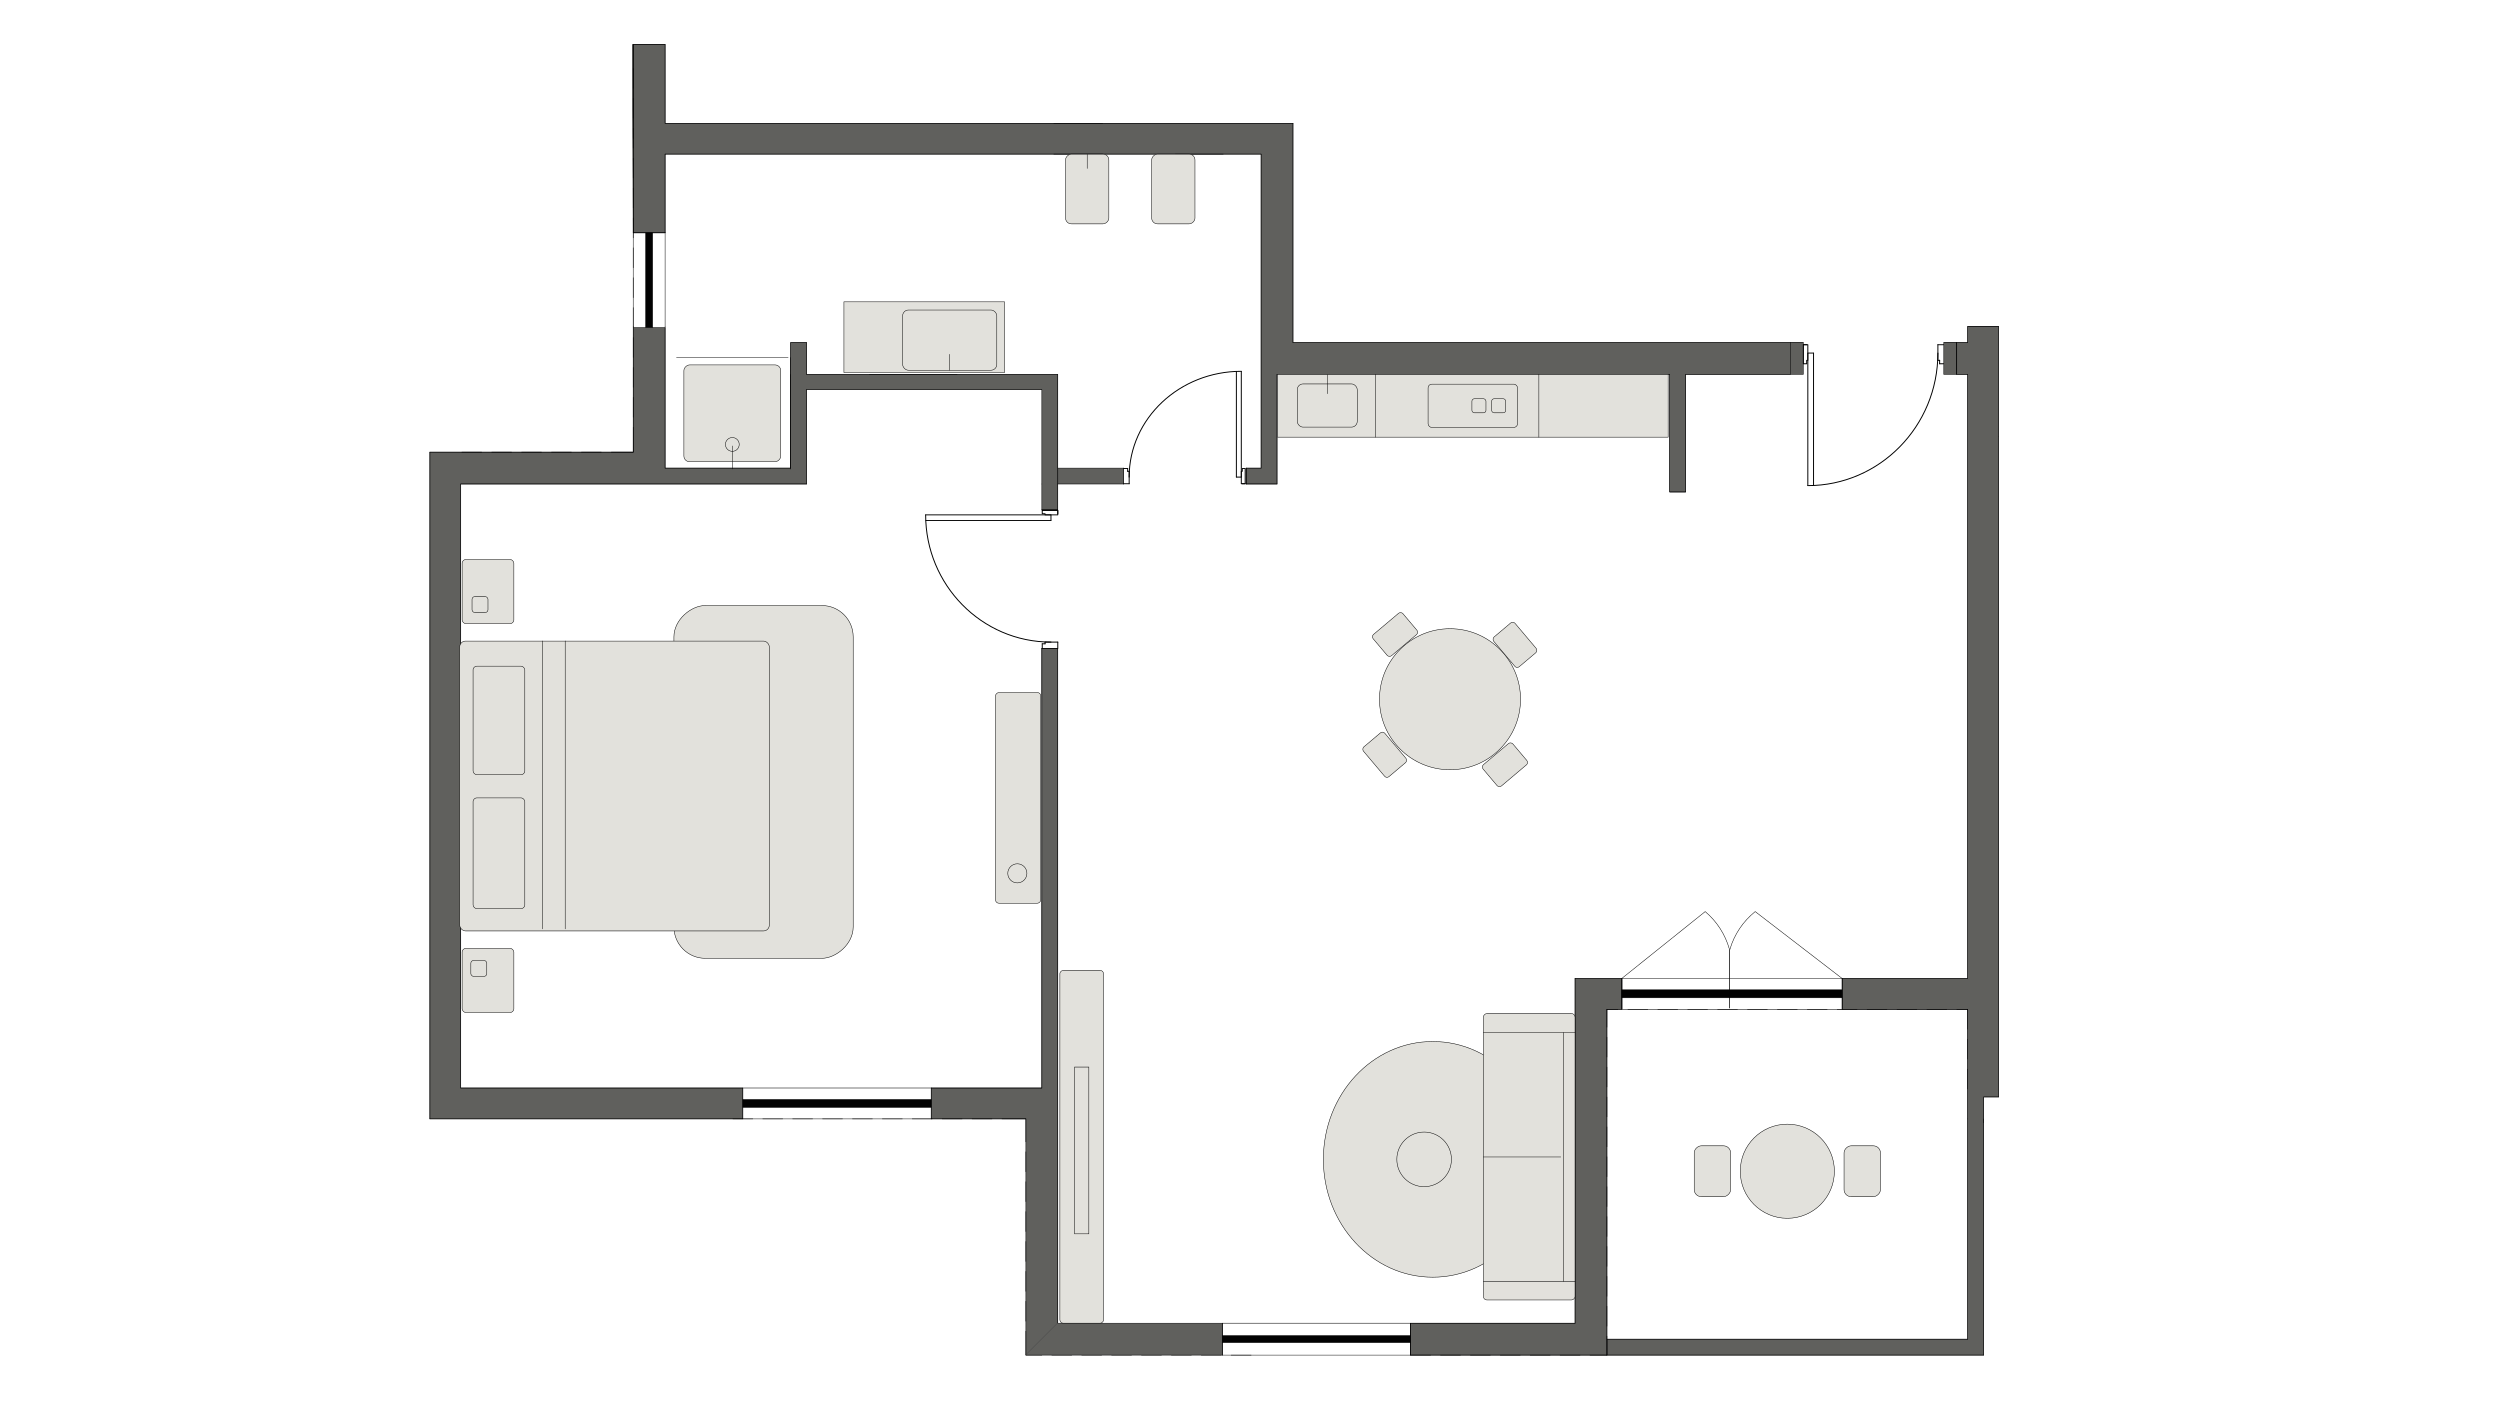 <svg viewBox="0 0 1289.96 732.48" xmlns="http://www.w3.org/2000/svg" data-name="Livello 1" id="Livello_1">
  <defs>
    <style>
      .cls-1, .cls-2, .cls-3, .cls-4, .cls-5, .cls-6 {
        stroke-width: .25px;
      }

      .cls-1, .cls-2, .cls-3, .cls-4, .cls-5, .cls-6, .cls-7, .cls-8 {
        stroke: #000;
      }

      .cls-1, .cls-3 {
        fill: #020202;
      }

      .cls-1, .cls-4, .cls-7 {
        stroke-linecap: round;
      }

      .cls-1, .cls-4, .cls-7, .cls-8 {
        stroke-linejoin: round;
      }

      .cls-2, .cls-3, .cls-5, .cls-6 {
        stroke-miterlimit: 10;
      }

      .cls-2, .cls-9 {
        fill: #60605d;
      }

      .cls-4, .cls-6, .cls-7, .cls-8 {
        fill: none;
      }

      .cls-5 {
        fill: #e2e1dc;
      }

      .cls-7, .cls-8 {
        stroke-width: .5px;
      }

      .cls-8 {
        fill-rule: evenodd;
      }
    </style>
  </defs>
  <rect height="8.23" width="33.94" y="241.52" x="545.8" class="cls-9"></rect>
  <polygon points="1015.32 566.02 1015.32 520.76 950.52 520.76 950.52 504.82 1015.32 504.82 1015.32 193.18 1002.97 193.18 1002.97 176.72 1015.32 176.72 1015.32 168.49 1031.26 168.49 1031.26 566.02 1023.54 566.02 1023.54 699.21 829.15 699.21 829.15 690.98 1015.32 690.98 1015.32 566.02" class="cls-2"></polygon>
  <polygon points="727.84 699.21 727.84 682.75 812.7 682.75 812.7 504.82 836.87 504.82 836.87 520.76 829.15 520.76 829.15 682.75 829.15 699.21 727.84 699.21" class="cls-2"></polygon>
  <polyline points="529.34 577.33 480.48 577.33 480.48 561.39 537.57 561.39 537.57 334.6 545.8 334.6 545.8 561.39 545.8 682.75 529.34 699.21" class="cls-2"></polyline>
  <polyline points="537.57 200.89 416.2 200.89 416.2 249.74 237.75 249.74 237.75 561.39 383.29 561.39 383.29 577.33 221.81 577.33 221.81 233.29 326.72 233.29 326.72 169.01 343.18 169.01 343.18 241.52 407.97 241.52 407.97 176.72 416.2 176.72 416.2 193.18 545.8 193.18 545.8 263.12 537.57 263.12" class="cls-2"></polyline>
  <polygon points="326.72 120.15 326.37 22.96 343.18 22.96 343.18 63.58 667.16 63.58 667.16 176.72 930.46 176.72 930.46 193.18 869.78 193.18 869.78 224.16 869.78 253.86 861.55 253.86 861.55 193.18 658.93 193.18 658.93 249.74 642.99 249.74 642.99 241.52 650.7 241.52 650.7 79.52 483.24 79.52 343.18 79.52 343.18 120.15 326.72 120.15" class="cls-2"></polygon>
  <line y2="79.52" x2="343.18" y1="79.52" x1="650.7" class="cls-4"></line>
  <polyline points="950.52 504.82 1015.32 504.82 1015.32 193.18" class="cls-4"></polyline>
  <line y2="176.72" x2="667.16" y1="63.58" x1="667.16" class="cls-4"></line>
  <line y2="241.52" x2="650.7" y1="79.52" x1="650.7" class="cls-4"></line>
  <line y2="249.74" x2="658.93" y1="193.18" x1="658.93" class="cls-4"></line>
  <line y2="168.49" x2="1015.32" y1="168.49" x1="1031.26" class="cls-4"></line>
  <line y2="176.72" x2="1015.32" y1="168.49" x1="1015.32" class="cls-4"></line>
  <line y2="225.06" x2="1031.26" y1="168.49" x1="1031.26" class="cls-4"></line>
  <line y2="520.76" x2="950.52" y1="504.82" x1="950.52" class="cls-4"></line>
  <line y2="504.82" x2="812.7" y1="504.82" x1="836.87" class="cls-4"></line>
  <line y2="263.12" x2="545.8" y1="193.18" x1="545.8" class="cls-4"></line>
  <line y2="249.74" x2="537.57" y1="200.89" x1="537.57" class="cls-4"></line>
  <line y2="120.15" x2="343.18" y1="79.52" x1="343.18" class="cls-4"></line>
  <line y2="120.15" x2="326.72" y1="120.15" x1="343.18" class="cls-4"></line>
  <line y2="241.52" x2="343.18" y1="168.49" x1="343.18" class="cls-4"></line>
  <line y2="233.29" x2="326.72" y1="168.49" x1="326.72" class="cls-4"></line>
  <line y2="577.33" x2="480.48" y1="561.39" x1="480.48" class="cls-4"></line>
  <polyline points="237.75 561.39 383.29 561.39 383.29 577.33 221.81 577.33" class="cls-4"></polyline>
  <line y2="120.15" x2="326.72" y1="71.3" x1="326.72" class="cls-4"></line>
  <line y2="233.29" x2="221.81" y1="233.29" x1="326.72" class="cls-4"></line>
  <line y2="249.74" x2="237.75" y1="249.74" x1="416.2" class="cls-4"></line>
  <line y2="241.52" x2="343.18" y1="241.52" x1="407.97" class="cls-4"></line>
  <line y2="241.52" x2="407.97" y1="193.18" x1="407.97" class="cls-4"></line>
  <polyline points="416.2 249.74 416.2 200.89 537.57 200.89" class="cls-4"></polyline>
  <line y2="193.18" x2="416.2" y1="193.18" x1="545.8" class="cls-4"></line>
  <line y2="561.39" x2="480.48" y1="561.39" x1="537.57" class="cls-4"></line>
  <line y2="699.21" x2="529.34" y1="577.33" x1="529.34" class="cls-4"></line>
  <line y2="682.75" x2="545.8" y1="334.6" x1="545.8" class="cls-4"></line>
  <line y2="699.21" x2="829.15" y1="520.76" x1="829.15" class="cls-4"></line>
  <line y2="682.75" x2="812.7" y1="504.82" x1="812.7" class="cls-4"></line>
  <polyline points="950.52 520.76 1015.32 520.76 1015.32 577.33" class="cls-4"></polyline>
  <line y2="249.74" x2="579.74" y1="249.74" x1="545.8" class="cls-4"></line>
  <line y2="241.52" x2="579.74" y1="241.52" x1="545.8" class="cls-4"></line>
  <line y2="249.74" x2="642.99" y1="241.52" x1="642.99" class="cls-4"></line>
  <line y2="249.74" x2="579.74" y1="241.52" x1="579.74" class="cls-4"></line>
  <line y2="249.74" x2="658.93" y1="249.74" x1="642.99" class="cls-4"></line>
  <line y2="241.52" x2="650.7" y1="241.52" x1="642.99" class="cls-4"></line>
  <line y2="71.3" x2="326.72" y1="120.15" x1="326.72" class="cls-4"></line>
  <line y2="699.21" x2="1023.54" y1="699.21" x1="829.15" class="cls-4"></line>
  <line y2="690.98" x2="1015.32" y1="577.33" x1="1015.32" class="cls-4"></line>
  <line y2="699.21" x2="1023.54" y1="577.33" x1="1023.54" class="cls-4"></line>
  <line y2="690.98" x2="1015.32" y1="690.98" x1="829.15" class="cls-4"></line>
  <line y2="176.72" x2="923.78" y1="176.72" x1="667.16" class="cls-4"></line>
  <polyline points="1015.32 193.18 1009.66 193.18 1009.66 176.72 1015.32 176.72" class="cls-4"></polyline>
  <polyline points="836.87 520.76 836.87 504.82 836.87 520.76 836.87 504.82" class="cls-4"></polyline>
  <polyline points="950.52 520.76 950.52 504.82 950.52 520.76" class="cls-4"></polyline>
  <line y2="504.82" x2="836.87" y1="520.76" x1="836.87" class="cls-4"></line>
  <line y2="504.82" x2="836.87" y1="504.82" x1="950.52" class="cls-4"></line>
  <line y2="520.76" x2="836.87" y1="520.76" x1="950.52" class="cls-4"></line>
  <polyline points="836.87 504.82 836.87 520.76 829.15 520.76" class="cls-4"></polyline>
  <line y2="577.33" x2="480.48" y1="577.33" x1="529.34" class="cls-4"></line>
  <line y2="193.18" x2="1009.66" y1="176.72" x1="1009.66" class="cls-4"></line>
  <line y2="176.72" x2="923.78" y1="193.18" x1="923.78" class="cls-4"></line>
  <line y2="176.72" x2="1009.66" y1="193.18" x1="1009.66" class="cls-4"></line>
  <line y2="176.72" x2="923.78" y1="176.72" x1="930.46" class="cls-4"></line>
  <polyline points="416.2 193.18 416.2 176.72 407.97 176.72 407.97 241.52" class="cls-4"></polyline>
  <line y2="193.18" x2="448.6" y1="193.18" x1="493.85" class="cls-4"></line>
  <line y2="79.52" x2="568.94" y1="79.52" x1="543.74" class="cls-4"></line>
  <line y2="79.52" x2="606.48" y1="79.52" x1="631.16" class="cls-4"></line>
  <line y2="241.52" x2="642.99" y1="249.74" x1="642.99" class="cls-4"></line>
  <line y2="241.52" x2="579.74" y1="249.74" x1="579.74" class="cls-4"></line>
  <line y2="168.49" x2="326.72" y1="168.49" x1="326.72" class="cls-4"></line>
  <polyline points="333.15 169.01 336.75 169.01 336.75 120.15 333.15 120.15 333.15 169.01" class="cls-1"></polyline>
  <line y2="168.49" x2="326.72" y1="120.15" x1="326.72" class="cls-4"></line>
  <line y2="168.49" x2="343.18" y1="120.15" x1="343.18" class="cls-4"></line>
  <line y2="120.15" x2="326.72" y1="120.15" x1="343.18" class="cls-4"></line>
  <line y2="193.18" x2="869.78" y1="193.18" x1="923.78" class="cls-4"></line>
  <polyline points="658.93 193.18 861.55 193.18 861.55 253.86 869.78 253.86 869.78 193.18" class="cls-4"></polyline>
  <polyline points="480.48 571.41 480.48 567.3 383.29 567.3 383.29 571.41 480.48 571.41" class="cls-1"></polyline>
  <line y2="577.33" x2="383.29" y1="577.33" x1="480.48" class="cls-4"></line>
  <line y2="561.39" x2="383.29" y1="561.39" x1="480.48" class="cls-4"></line>
  <line y2="334.6" x2="537.57" y1="334.6" x1="545.8" class="cls-4"></line>
  <line y2="263.12" x2="537.57" y1="263.12" x1="545.8" class="cls-4"></line>
  <line y2="561.39" x2="537.57" y1="334.6" x1="537.57" class="cls-4"></line>
  <line y2="334.6" x2="537.57" y1="334.6" x1="545.8" class="cls-4"></line>
  <line y2="263.12" x2="537.57" y1="263.12" x1="545.8" class="cls-4"></line>
  <polyline points="326.72 71.3 326.72 22.96 326.72 71.3" class="cls-4"></polyline>
  <line y2="551.62" x2="1015.32" y1="561.9" x1="1015.32" class="cls-4"></line>
  <line y2="536.19" x2="1015.32" y1="546.47" x1="1015.32" class="cls-4"></line>
  <polyline points="1015.32 531.05 1015.32 520.76 1009.66 520.76" class="cls-4"></polyline>
  <line y2="520.76" x2="994.23" y1="520.76" x1="1004.52" class="cls-4"></line>
  <line y2="520.76" x2="978.8" y1="520.76" x1="989.09" class="cls-4"></line>
  <line y2="520.76" x2="963.38" y1="520.76" x1="973.66" class="cls-4"></line>
  <line y2="520.76" x2="947.95" y1="520.76" x1="958.23" class="cls-4"></line>
  <line y2="520.76" x2="932.52" y1="520.76" x1="942.8" class="cls-4"></line>
  <line y2="520.76" x2="917.09" y1="520.76" x1="927.38" class="cls-4"></line>
  <line y2="520.76" x2="901.66" y1="520.76" x1="911.95" class="cls-4"></line>
  <line y2="520.76" x2="886.24" y1="520.76" x1="896.52" class="cls-4"></line>
  <line y2="520.76" x2="870.81" y1="520.76" x1="881.09" class="cls-4"></line>
  <line y2="520.76" x2="855.38" y1="520.76" x1="865.67" class="cls-4"></line>
  <line y2="520.76" x2="839.95" y1="520.76" x1="850.24" class="cls-4"></line>
  <polyline points="834.81 520.76 829.15 520.76 829.15 530.02" class="cls-4"></polyline>
  <line y2="545.44" x2="829.15" y1="535.16" x1="829.15" class="cls-4"></line>
  <line y2="560.87" x2="829.15" y1="550.59" x1="829.15" class="cls-4"></line>
  <line y2="576.3" x2="829.15" y1="566.02" x1="829.15" class="cls-4"></line>
  <line y2="591.73" x2="829.15" y1="581.44" x1="829.15" class="cls-4"></line>
  <line y2="607.16" x2="829.15" y1="596.87" x1="829.15" class="cls-4"></line>
  <line y2="622.58" x2="829.15" y1="612.3" x1="829.15" class="cls-4"></line>
  <line y2="638.01" x2="829.15" y1="627.73" x1="829.15" class="cls-4"></line>
  <line y2="653.44" x2="829.15" y1="643.15" x1="829.15" class="cls-4"></line>
  <line y2="668.87" x2="829.15" y1="658.58" x1="829.15" class="cls-4"></line>
  <line y2="684.3" x2="829.15" y1="674.01" x1="829.15" class="cls-4"></line>
  <polyline points="829.15 689.44 829.15 699.21 820.41 699.21" class="cls-4"></polyline>
  <line y2="699.21" x2="804.98" y1="699.21" x1="815.27" class="cls-4"></line>
  <line y2="699.21" x2="789.55" y1="699.21" x1="799.84" class="cls-4"></line>
  <line y2="699.21" x2="774.13" y1="699.21" x1="784.41" class="cls-4"></line>
  <line y2="699.21" x2="758.7" y1="699.21" x1="768.98" class="cls-4"></line>
  <line y2="699.21" x2="743.27" y1="699.21" x1="753.56" class="cls-4"></line>
  <line y2="699.21" x2="727.84" y1="699.21" x1="738.13" class="cls-4"></line>
  <line y2="699.21" x2="635.28" y1="699.21" x1="645.56" class="cls-4"></line>
  <line y2="699.21" x2="619.85" y1="699.21" x1="630.13" class="cls-4"></line>
  <line y2="699.21" x2="604.42" y1="699.21" x1="614.71" class="cls-4"></line>
  <line y2="699.21" x2="588.99" y1="699.21" x1="599.28" class="cls-4"></line>
  <line y2="699.21" x2="573.57" y1="699.21" x1="583.85" class="cls-4"></line>
  <line y2="699.21" x2="558.14" y1="699.21" x1="568.42" class="cls-4"></line>
  <line y2="699.21" x2="542.71" y1="699.21" x1="552.99" class="cls-4"></line>
  <polyline points="537.57 699.21 529.34 699.21 529.34 686.87" class="cls-4"></polyline>
  <line y2="671.44" x2="529.34" y1="681.72" x1="529.34" class="cls-4"></line>
  <line y2="656.01" x2="529.34" y1="666.3" x1="529.34" class="cls-4"></line>
  <line y2="640.58" x2="529.34" y1="650.87" x1="529.34" class="cls-4"></line>
  <line y2="625.16" x2="529.34" y1="635.44" x1="529.34" class="cls-4"></line>
  <line y2="609.73" x2="529.34" y1="620.01" x1="529.34" class="cls-4"></line>
  <line y2="594.3" x2="529.34" y1="604.58" x1="529.34" class="cls-4"></line>
  <polyline points="529.34 589.16 529.34 577.33 517 577.33" class="cls-4"></polyline>
  <line y2="577.33" x2="501.57" y1="577.33" x1="511.85" class="cls-4"></line>
  <line y2="577.33" x2="486.14" y1="577.33" x1="496.43" class="cls-4"></line>
  <line y2="577.33" x2="470.71" y1="577.33" x1="481" class="cls-4"></line>
  <line y2="577.33" x2="455.29" y1="577.33" x1="465.57" class="cls-4"></line>
  <line y2="577.33" x2="439.86" y1="577.33" x1="450.14" class="cls-4"></line>
  <line y2="577.33" x2="424.43" y1="577.33" x1="434.71" class="cls-4"></line>
  <line y2="577.33" x2="409" y1="577.33" x1="419.29" class="cls-4"></line>
  <line y2="577.33" x2="393.57" y1="577.33" x1="403.86" class="cls-4"></line>
  <line y2="577.33" x2="378.15" y1="577.33" x1="388.43" class="cls-4"></line>
  <line y2="233.29" x2="248.55" y1="233.29" x1="238.27" class="cls-4"></line>
  <line y2="233.29" x2="263.98" y1="233.29" x1="253.7" class="cls-4"></line>
  <line y2="233.29" x2="279.41" y1="233.29" x1="269.12" class="cls-4"></line>
  <line y2="233.29" x2="294.84" y1="233.29" x1="284.55" class="cls-4"></line>
  <line y2="233.29" x2="310.26" y1="233.29" x1="299.98" class="cls-4"></line>
  <polyline points="315.41 233.29 326.72 233.29 326.72 220.43" class="cls-4"></polyline>
  <line y2="205" x2="326.72" y1="215.29" x1="326.72" class="cls-4"></line>
  <line y2="189.58" x2="326.72" y1="199.86" x1="326.72" class="cls-4"></line>
  <line y2="174.15" x2="326.72" y1="184.43" x1="326.72" class="cls-4"></line>
  <line y2="158.72" x2="326.72" y1="169.01" x1="326.72" class="cls-4"></line>
  <line y2="143.29" x2="326.72" y1="153.58" x1="326.72" class="cls-4"></line>
  <line y2="127.86" x2="326.72" y1="138.15" x1="326.72" class="cls-4"></line>
  <line y2="112.44" x2="326.72" y1="122.72" x1="326.72" class="cls-4"></line>
  <line y2="97.01" x2="326.72" y1="107.29" x1="326.72" class="cls-4"></line>
  <line y2="81.58" x2="326.72" y1="91.87" x1="326.72" class="cls-4"></line>
  <line y2="66.15" x2="326.72" y1="76.44" x1="326.72" class="cls-4"></line>
  <line y2="50.73" x2="326.72" y1="61.01" x1="326.72" class="cls-4"></line>
  <line y2="35.3" x2="326.72" y1="45.58" x1="326.72" class="cls-4"></line>
  <line y2="263.12" x2="537.57" y1="249.74" x1="537.57" class="cls-4"></line>
  <polyline points="829.15 699.21 727.84 699.21 727.84 682.75 812.7 682.75" class="cls-4"></polyline>
  <polyline points="545.8 682.75 630.65 682.75 630.65 699.21 529.34 699.21" class="cls-2"></polyline>
  <polyline points="727.84 682.75 727.84 699.21 727.84 682.75" class="cls-4"></polyline>
  <polyline points="630.65 682.75 630.65 699.21 630.65 682.75" class="cls-4"></polyline>
  <polyline points="727.84 682.75 727.84 699.21 727.84 682.75" class="cls-4"></polyline>
  <line y2="699.21" x2="630.65" y1="682.75" x1="630.65" class="cls-4"></line>
  <polyline points="630.67 689.18 630.67 692.78 727.82 692.78 727.82 689.18 630.67 689.18" class="cls-1"></polyline>
  <line y2="699.21" x2="630.65" y1="699.21" x1="727.84" class="cls-4"></line>
  <line y2="682.75" x2="630.65" y1="682.75" x1="727.84" class="cls-4"></line>
  <line y2="168.49" x2="1015.32" y1="168.49" x1="1031.26" class="cls-4"></line>
  <line y2="566.02" x2="1031.26" y1="225.06" x1="1031.26" class="cls-4"></line>
  <line y2="63.58" x2="343.18" y1="63.58" x1="667.16" class="cls-4"></line>
  <line y2="22.96" x2="343.18" y1="63.58" x1="343.18" class="cls-4"></line>
  <line y2="22.96" x2="326.72" y1="22.96" x1="343.18" class="cls-4"></line>
  <line y2="22.96" x2="326.72" y1="71.3" x1="326.72" class="cls-4"></line>
  <line y2="71.3" x2="326.72" y1="22.96" x1="326.72" class="cls-4"></line>
  <line y2="63.58" x2="568.94" y1="63.58" x1="543.74" class="cls-4"></line>
  <line y2="22.96" x2="326.72" y1="22.96" x1="343.18" class="cls-4"></line>
  <line y2="233.29" x2="221.81" y1="577.33" x1="221.81" class="cls-4"></line>
  <line y2="249.74" x2="237.75" y1="561.39" x1="237.75" class="cls-4"></line>
  <line y2="176.72" x2="1002.97" y1="176.72" x1="1009.66" class="cls-4"></line>
  <polyline points="950.43 510.73 950.43 514.85 836.87 514.85 836.87 510.73 950.43 510.73" class="cls-3"></polyline>
  <path d="M950.43,504.82l-44.78-34.46h0c-6.26,5.04-10.8,11.81-13.02,19.42l-.15.52v29.83" class="cls-4"></path>
  <path d="M836.87,504.82l42.98-34.46h0c6,5.04,10.36,11.81,12.5,19.42l.15.52v29.83" class="cls-4"></path>
  <polyline points="1031.26 566.02 1023.54 566.02 1023.54 579.36" class="cls-4"></polyline>
  <line y2="184.39" x2="406.66" y1="184.39" x1="349.07" class="cls-4"></line>
  <rect transform="translate(591.14 -164.59) rotate(90)" ry="3" rx="3" height="49.99" width="49.99" y="188.28" x="352.87" class="cls-5"></rect>
  <circle r="3.56" cy="229.32" cx="377.87" class="cls-6"></circle>
  <line y2="184.47" x2="407.87" y1="242.07" x1="407.87" class="cls-4"></line>
  <line y2="230.11" x2="377.87" y1="241.99" x1="377.87" class="cls-4"></line>
  <rect transform="translate(953.77 347.95) rotate(180)" height="36.48" width="82.88" y="155.74" x="435.44" class="cls-5"></rect>
  <rect transform="translate(980.08 351.01) rotate(180)" ry="3" rx="3" height="31.06" width="48.58" y="159.98" x="465.75" class="cls-5"></rect>
  <line y2="182.83" x2="490.04" y1="191.04" x1="490.04" class="cls-4"></line>
  <rect transform="translate(658.49 -463.46) rotate(90)" ry="3" rx="3" height="22.33" width="35.98" y="86.35" x="542.99" class="cls-5"></rect>
  <rect transform="translate(702.93 -507.9) rotate(90)" ry="3" rx="3" height="22.33" width="35.98" y="86.35" x="587.43" class="cls-5"></rect>
  <line y2="79.65" x2="560.98" y1="86.92" x1="560.98" class="cls-4"></line>
  <rect height="32.39" width="201.59" y="193.18" x="659.15" class="cls-5"></rect>
  <line y2="225.57" x2="794.03" y1="193.18" x1="794.03" class="cls-4"></line>
  <line y2="225.57" x2="709.87" y1="193.18" x1="709.87" class="cls-4"></line>
  <rect ry="3" rx="3" height="22.29" width="30.96" y="198.1" x="669.36" class="cls-6"></rect>
  <rect ry="1.88" rx="1.88" height="22.29" width="46.15" y="198.23" x="736.87" class="cls-6"></rect>
  <rect ry="1.27" rx="1.27" height="7.25" width="7.25" y="205.75" x="769.67" class="cls-6"></rect>
  <rect ry="1.27" rx="1.27" height="7.25" width="7.25" y="205.75" x="759.48" class="cls-6"></rect>
  <line y2="203.14" x2="684.84" y1="193.33" x1="684.84" class="cls-4"></line>
  <circle r="36.39" cy="360.79" cx="748.18" class="cls-5"></circle>
  <rect transform="translate(877.65 1186.65) rotate(-130.16)" ry="1.58" rx="1.58" height="14.38" width="20.09" y="382.25" x="704.45" class="cls-5"></rect>
  <rect transform="translate(1031.55 1144.72) rotate(-130.16)" ry="1.58" rx="1.58" height="14.38" width="20.09" y="325.53" x="771.66" class="cls-5"></rect>
  <rect transform="translate(-41.46 541.4) rotate(-40.16)" ry="1.58" rx="1.58" height="14.38" width="20.09" y="320.22" x="709.78" class="cls-5"></rect>
  <rect transform="translate(-71.43 593.82) rotate(-40.16)" ry="1.58" rx="1.58" height="14.38" width="20.09" y="387.43" x="766.49" class="cls-5"></rect>
  <rect transform="translate(1149.87 33.59) rotate(90)" ry="1.73" rx="1.73" height="22.52" width="182.04" y="580.47" x="467.12" class="cls-5"></rect>
  <rect transform="translate(1151.74 35.47) rotate(90)" height="7.37" width="86.04" y="589.92" x="515.12" class="cls-5"></rect>
  <ellipse ry="60.81" rx="56.45" cy="598.21" cx="739.29" class="cls-5"></ellipse>
  <rect transform="translate(1385.91 -192.17) rotate(90)" ry="1.87" rx="1.87" height="47.31" width="147.8" y="573.22" x="715.14" class="cls-5"></rect>
  <line y2="661.18" x2="806.81" y1="532.78" x1="806.81" class="cls-4"></line>
  <line y2="661.18" x2="812.7" y1="661.18" x1="765.39" class="cls-4"></line>
  <line y2="532.78" x2="812.7" y1="532.78" x1="765.39" class="cls-4"></line>
  <line y2="596.98" x2="805.33" y1="596.98" x1="765.39" class="cls-4"></line>
  <circle r="14.09" cy="598.21" cx="734.83" class="cls-5"></circle>
  <rect ry="1.94" rx="1.94" height="33.09" width="26.69" y="288.7" x="238.45" class="cls-5"></rect>
  <rect ry="1.94" rx="1.94" height="33.09" width="26.69" y="489.34" x="238.45" class="cls-5"></rect>
  <rect ry="1.44" rx="1.44" height="8.23" width="8.23" y="495.57" x="242.94" class="cls-6"></rect>
  <rect transform="translate(495.35 623.89) rotate(180)" ry="1.44" rx="1.44" height="8.23" width="8.23" y="307.83" x="243.56" class="cls-6"></rect>
  <rect transform="translate(797.45 9.48) rotate(90)" ry="16.19" rx="16.19" height="92.51" width="182.04" y="357.21" x="302.96" class="cls-5"></rect>
  <rect ry="3" rx="3" height="149.56" width="159.74" y="330.79" x="237.21" class="cls-5"></rect>
  <rect ry="1.94" rx="1.94" height="55.99" width="26.69" y="343.74" x="244.1" class="cls-6"></rect>
  <rect ry="1.94" rx="1.94" height="57.13" width="26.69" y="411.71" x="244.1" class="cls-6"></rect>
  <line y2="479.29" x2="279.88" y1="330.72" x1="279.88" class="cls-4"></line>
  <line y2="479.29" x2="291.63" y1="330.72" x1="291.63" class="cls-4"></line>
  <rect transform="translate(937.05 -113.64) rotate(90)" ry="1.73" rx="1.73" height="23.35" width="108.7" y="400.03" x="470.99" class="cls-5"></rect>
  <circle r="4.93" cy="450.63" cx="524.93" class="cls-5"></circle>
  <circle r="24.29" cy="604.34" cx="922.23" class="cls-5"></circle>
  <rect transform="translate(356.55 1565.23) rotate(-90)" ry="3.67" rx="3.67" height="18.78" width="26.24" y="594.95" x="947.77" class="cls-5"></rect>
  <rect transform="translate(279.24 1487.92) rotate(-90)" ry="3.67" rx="3.67" height="18.78" width="26.24" y="594.95" x="870.46" class="cls-5"></rect>
  <g>
    <path d="M932.81,250.57c36.88,0,67.11-30.48,67.11-68.39" class="cls-7"></path>
    <line y2="182.24" x2="932.81" y1="250.52" x1="932.81" class="cls-7"></line>
    <line y2="250.42" x2="935.76" y1="182.23" x1="935.76" class="cls-7"></line>
    <polygon points="930.49 177.88 932.81 177.88 932.81 185.92 932.23 185.92 932.23 187.7 930.49 187.7 930.49 177.88" class="cls-8"></polygon>
    <line y2="185.92" x2="999.92" y1="177.88" x1="999.92" class="cls-7"></line>
    <line y2="185.92" x2="1000.82" y1="185.92" x1="999.92" class="cls-7"></line>
    <line y2="187.7" x2="1000.82" y1="185.92" x1="1000.82" class="cls-7"></line>
    <line y2="187.7" x2="1002.86" y1="187.7" x1="1000.82" class="cls-7"></line>
    <line y2="177.88" x2="999.92" y1="177.88" x1="1002.86" class="cls-7"></line>
    <line y2="177.88" x2="930.49" y1="177.88" x1="932.28" class="cls-7"></line>
    <line y2="182.18" x2="935.76" y1="182.18" x1="932.95" class="cls-7"></line>
  </g>
  <g>
    <path d="M640.49,191.59c-31.79,0-57.86,24.32-57.86,54.58" class="cls-7"></path>
    <line y2="246.12" x2="640.49" y1="191.64" x1="640.49" class="cls-7"></line>
    <line y2="191.71" x2="637.95" y1="246.13" x1="637.95" class="cls-7"></line>
    <polygon points="642.49 249.6 640.49 249.6 640.49 243.19 640.99 243.19 640.99 241.76 642.49 241.76 642.49 249.6" class="cls-8"></polygon>
    <line y2="243.19" x2="582.63" y1="249.6" x1="582.63" class="cls-7"></line>
    <line y2="243.19" x2="581.86" y1="243.19" x1="582.63" class="cls-7"></line>
    <line y2="241.76" x2="581.86" y1="243.19" x1="581.86" class="cls-7"></line>
    <line y2="241.76" x2="579.74" y1="241.76" x1="581.86" class="cls-7"></line>
    <line y2="249.6" x2="582.63" y1="249.6" x1="579.74" class="cls-7"></line>
    <line y2="249.6" x2="642.49" y1="249.6" x1="640.95" class="cls-7"></line>
    <line y2="246.17" x2="637.95" y1="246.17" x1="640.37" class="cls-7"></line>
  </g>
  <path d="M477.62,265.66c0,36.07,28.82,65.65,64.66,65.65" class="cls-7"></path>
  <line y2="265.66" x2="542.23" y1="265.66" x1="477.67" class="cls-7"></line>
  <line y2="268.55" x2="477.76" y1="268.55" x1="542.24" class="cls-7"></line>
  <polygon points="545.8 263.4 545.8 265.66 539.23 265.66 539.23 265.09 537.78 265.09 537.78 263.4 545.8 263.4" class="cls-8"></polygon>
  <line y2="331.32" x2="539.23" y1="331.32" x1="545.8" class="cls-7"></line>
  <line y2="332.19" x2="539.23" y1="331.32" x1="539.23" class="cls-7"></line>
  <line y2="332.19" x2="537.78" y1="332.19" x1="539.23" class="cls-7"></line>
  <line y2="334.6" x2="537.78" y1="332.19" x1="537.78" class="cls-7"></line>
  <line y2="331.32" x2="545.8" y1="334.6" x1="545.8" class="cls-7"></line>
  <line y2="263.4" x2="545.8" y1="265.14" x1="545.8" class="cls-7"></line>
  <line y2="268.55" x2="542.28" y1="265.8" x1="542.28" class="cls-7"></line>
</svg>
